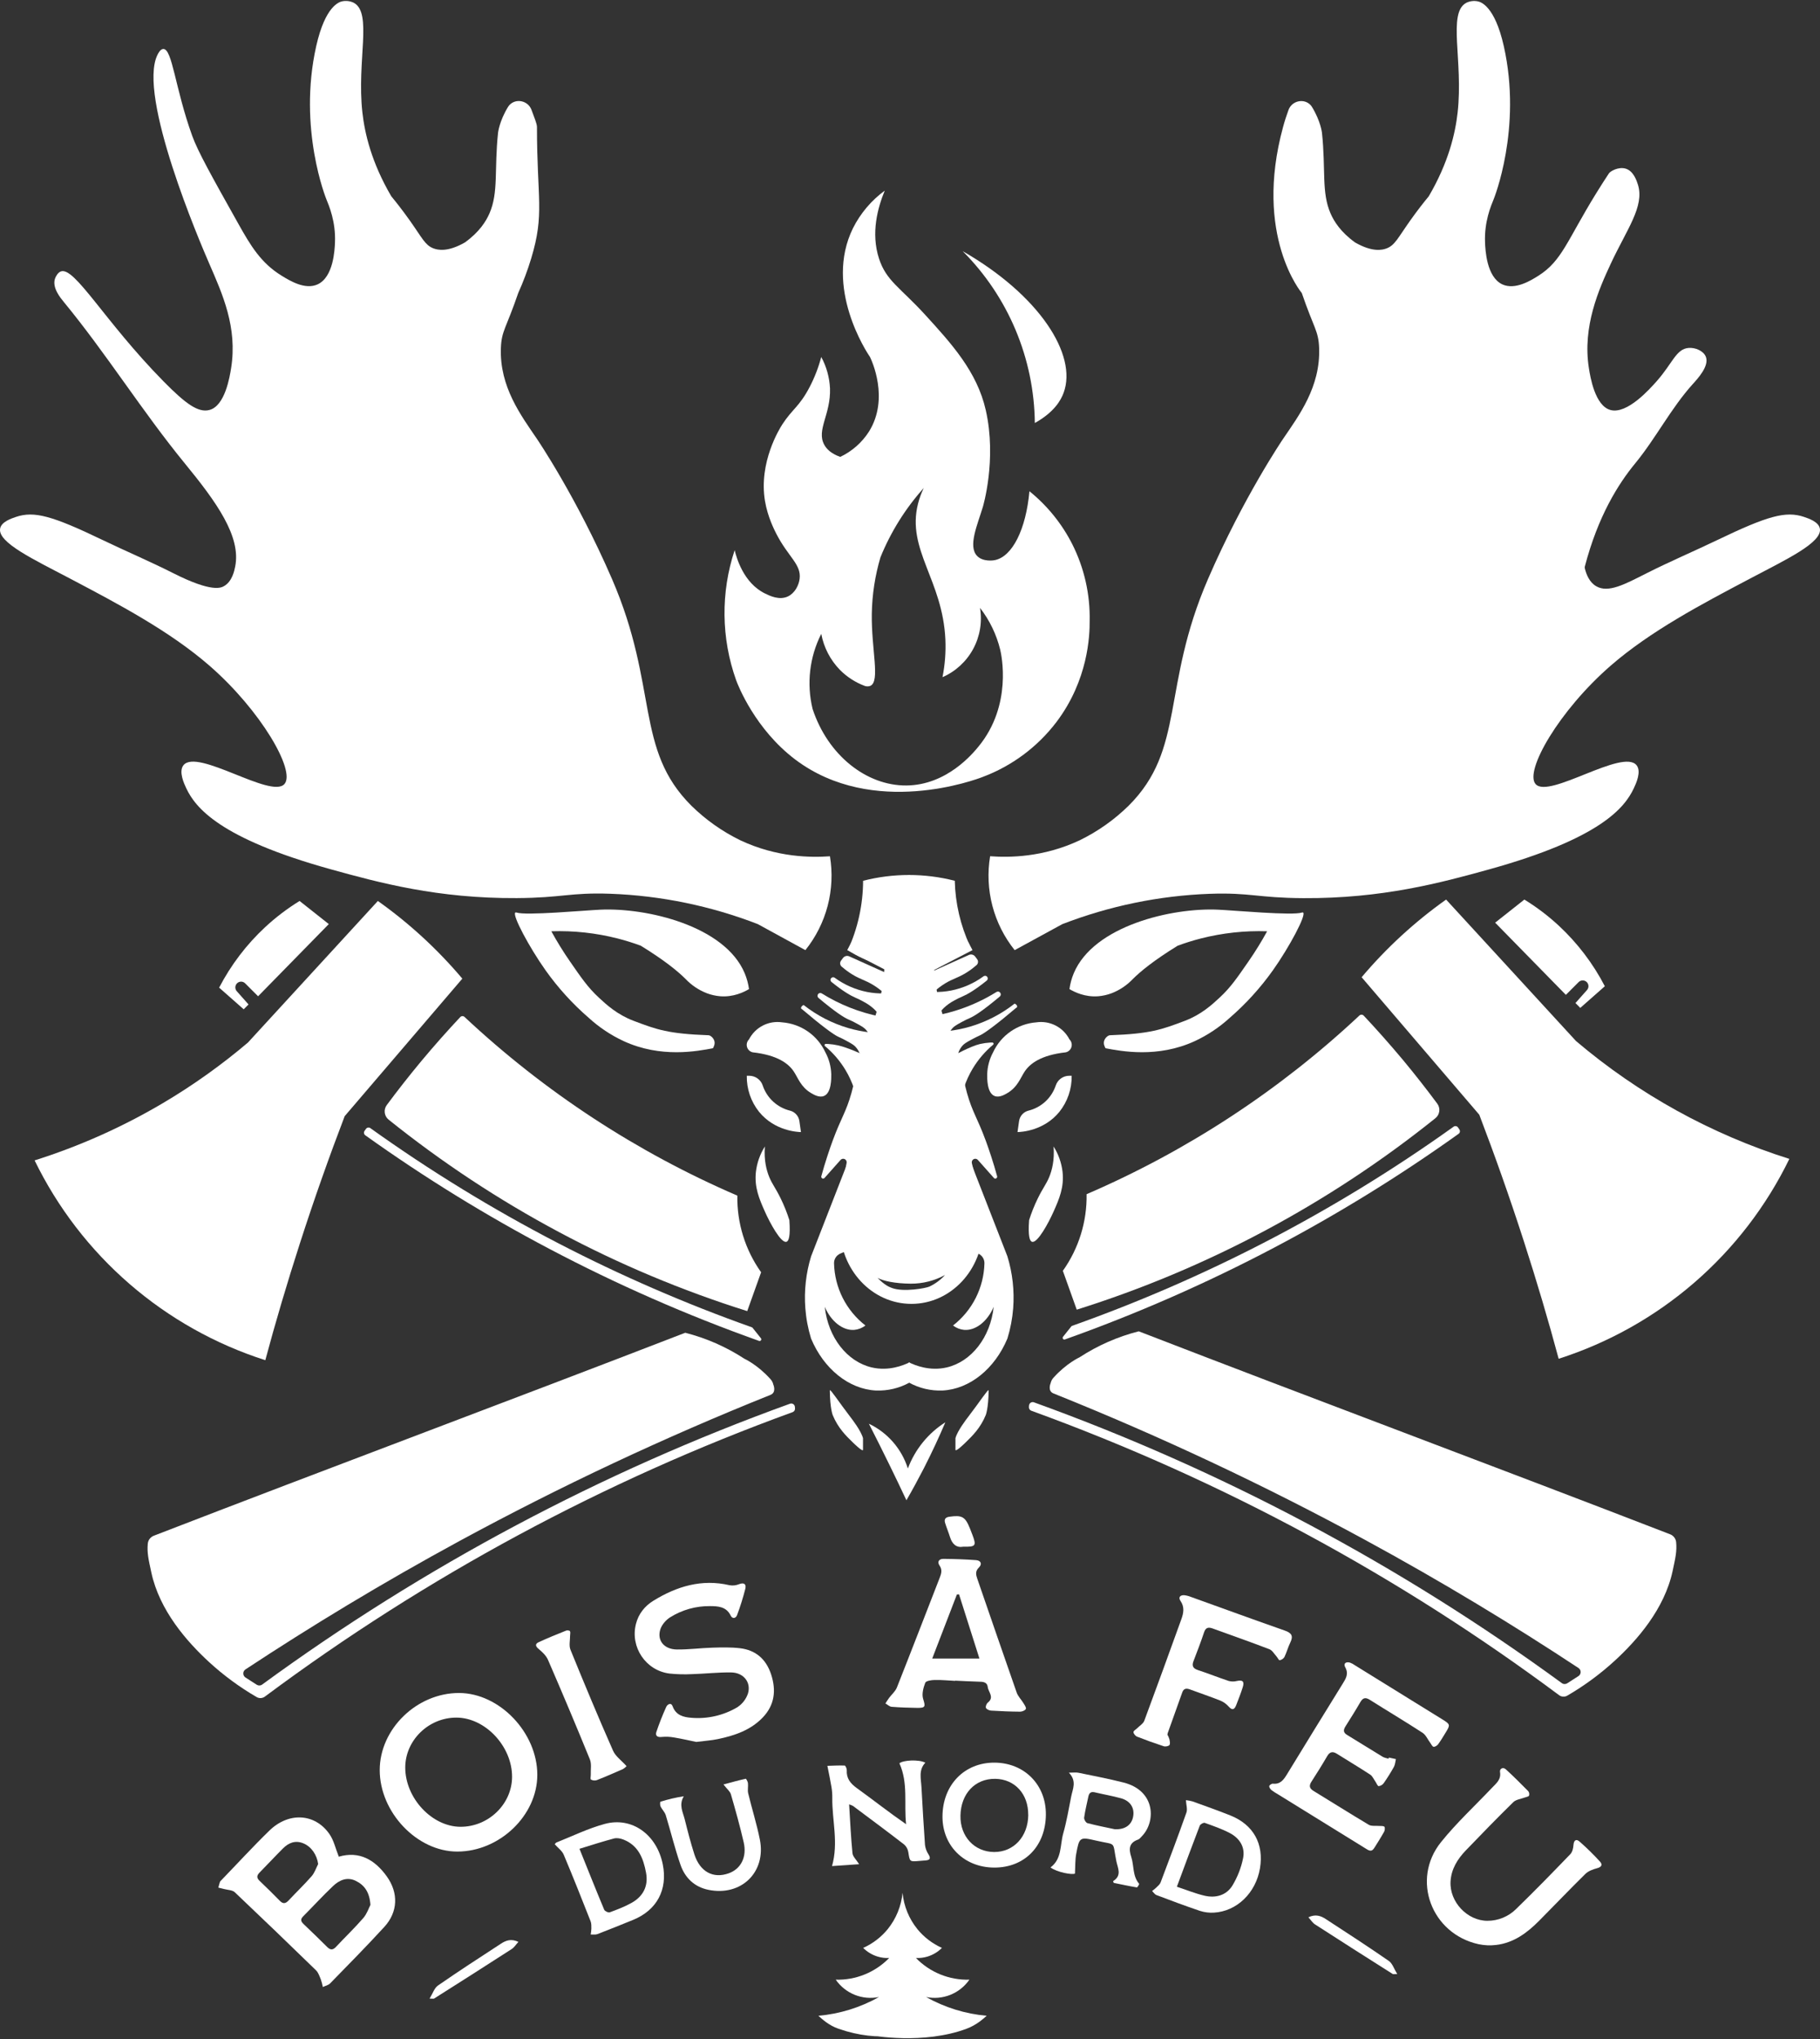 <svg width="1704" height="1908" viewBox="0 0 1704 1908" fill="none" xmlns="http://www.w3.org/2000/svg">
<rect x="0" y="0" width="1704" height="1908" fill="#333333" stroke="none"/>
<path d="M1703.86 494.45C1702.61 488.23 1693.6 485.19 1689 483.64C1672 477.92 1655 482.64 1607.93 505.26C1585.93 515.81 1563.49 525.34 1541.73 536.33C1521.46 546.57 1505.82 555.16 1494.44 548.49C1488.12 544.79 1485.23 537.64 1483.8 531.67C1483.69 531.18 1483.69 530.67 1483.8 530.18C1496.14 482.83 1515.22 452.7 1530.9 433.65C1550.36 410 1564.4 382.06 1584.9 359.34C1589.51 354.25 1600.61 342.34 1597.06 333.67C1594.87 328.34 1587.35 324.98 1580.85 325.56C1569.19 326.61 1566.03 339.82 1551.13 356.64C1544.8 363.78 1523.5 387.81 1507.89 383.64C1493.27 379.75 1488.89 352.54 1487.62 344.46C1481.38 305.4 1497.26 270.1 1507.89 247.18C1522.89 214.88 1539.89 193.18 1533.56 172.87C1532.49 169.45 1529.56 160.07 1522.1 157.8C1515.18 155.7 1507.6 160.38 1506.46 162.09C1503.06 167.22 1498.92 173.62 1494.38 180.98C1467.14 225.14 1462.5 243.98 1440.38 257.98C1433.75 262.16 1418.66 271.68 1406.6 266.09C1391.71 259.18 1390.66 233.51 1390.39 226.91C1389.58 207.33 1395.99 192.51 1398.49 186.37C1398.49 186.37 1425.36 120.54 1407.95 43.16C1399.45 5.38 1386.28 1.84 1383.63 1.27C1379.98 0.511 1376.17 0.99 1372.82 2.63C1355.08 12.12 1370.15 56.76 1364.72 105.31C1362.51 125.04 1356.17 152.08 1337.82 183.45C1337.74 183.593 1337.64 183.73 1337.54 183.86C1333.47 188.78 1327.23 196.59 1320.13 206.64C1308.62 222.93 1306.05 229.26 1298.51 232.31C1294.18 234.06 1284.9 236.07 1268.96 227C1268.85 226.937 1268.74 226.867 1268.63 226.79C1255.24 217.15 1249.02 207.16 1245.82 199.88C1237.07 179.98 1241.4 158.88 1237.71 124.22C1237.71 124.22 1236.56 113.4 1228.26 99.9C1227.97 99.418 1227.63 98.963 1227.26 98.54C1221.06 91.64 1209.61 94.15 1206.4 102.84C1204.52 107.93 1202.79 113.26 1201.28 118.84C1173.53 220.54 1218.84 274.21 1218.84 274.21C1230.16 307.33 1234.45 309.37 1235.05 325.55C1236.41 361.88 1216.19 388.76 1201.28 410.67C1201.28 410.67 1164.18 465.17 1131.02 541.73C1087.15 643 1110.02 700.73 1056.71 753.85C1043.25 767.065 1027.73 778.013 1010.77 786.27C976.481 802.37 944.391 802.44 927.011 801.14C924.45 816.578 925.174 832.383 929.136 847.522C933.097 862.661 940.207 876.795 950.001 889L994.591 864.68C1038.64 847.654 1085.21 838.063 1132.4 836.3C1170.81 834.96 1177.16 840.11 1220.22 840.36C1294.12 840.78 1348.75 826.04 1394.51 813.36C1498.51 784.47 1521.06 755.71 1529.62 737.69C1531.76 733.18 1536.95 721.95 1532.32 716.08C1519.52 699.84 1450.19 747.75 1437.74 733.64C1427.03 721.49 1459.74 664.78 1508 622.85C1545.22 590.5 1593.41 565.12 1637.71 541.79C1672 523.66 1706.49 507.63 1703.86 494.45Z" fill="white"/>
<path d="M693.25 786.28C676.288 778.023 660.774 767.074 647.31 753.86C594 700.76 616.87 643 573 541.74C539.84 465.18 502.74 410.68 502.74 410.68C487.83 388.77 467.61 361.89 468.97 325.56C469.57 309.38 473.86 307.34 485.18 274.22C489.926 263.686 493.988 252.857 497.34 241.8C510.05 199.8 502.75 186.41 502.74 118.8C502.74 115.8 500.19 109.8 497.62 102.8C494.41 94.11 482.96 91.6 476.76 98.5C476.387 98.923 476.053 99.378 475.76 99.86C467.46 113.36 466.31 124.18 466.31 124.18C462.62 158.8 466.95 179.94 458.2 199.84C455 207.12 448.78 217.11 435.39 226.75C435.285 226.827 435.175 226.897 435.06 226.96C419.12 236.03 409.84 234.02 405.51 232.27C397.97 229.27 395.4 222.89 383.89 206.6C376.79 196.6 370.55 188.74 366.48 183.82C366.378 183.69 366.284 183.553 366.2 183.41C347.85 152.04 341.51 125 339.3 105.27C333.87 56.72 348.94 12.08 331.2 2.59C327.848 0.95 324.045 0.471 320.39 1.23C317.74 1.8 304.57 5.34 296.07 43.12C278.66 120.5 305.53 186.33 305.53 186.33C308.03 192.47 314.44 207.33 313.63 226.87C313.36 233.47 312.31 259.14 297.42 266.05C285.67 271.5 271.29 262.63 263.64 257.94C244.21 246.01 234.58 229.75 223.11 209.3C197.86 164.3 185.24 141.74 179.88 126.88C163.88 82.52 161.36 45.6 152.88 45.82C150.21 45.89 148.29 49.61 147.48 51.22C128.35 89.42 187.48 227.31 196.12 247.13C208.24 275.03 222.48 306.31 216.39 344.41C215.09 352.49 210.74 379.7 196.12 383.59C185.67 386.37 173.92 377.99 152.88 356.59C97.76 300.56 69.75 249 56.89 254C54.28 255 52.28 258.36 51.48 260.75C48.68 269.21 56.63 278.75 59.59 282.37C99.66 331 133.12 384.88 173.08 433.65C202.59 469.65 225.89 501.88 220.18 530.18C219.39 534.1 217.34 544.23 209.56 548.49C207.11 549.83 198.7 554.74 162.27 536.33C140.51 525.33 118.04 515.81 96.07 505.26C49 482.63 32 477.92 15 483.64C10.4 485.19 1.39 488.23 0.14 494.45C-2.49 507.63 32.02 523.66 66.34 541.74C110.64 565.07 158.83 590.45 196.05 622.8C244.28 664.73 277.05 721.44 266.31 733.59C253.86 747.7 184.53 699.79 171.73 716.03C167.1 721.9 172.29 733.13 174.43 737.64C182.99 755.64 205.51 784.42 309.54 813.31C355.3 826.01 409.93 840.75 483.83 840.31C526.89 840.06 533.24 834.91 571.65 836.25C618.842 838.013 665.412 847.604 709.46 864.63L754.05 889C763.841 876.8 770.949 862.674 774.912 847.542C778.875 832.41 779.604 816.612 777.05 801.18C759.63 802.45 727.54 802.38 693.25 786.28Z" fill="white"/>
<path d="M1001.29 925.45C1001.99 920.339 1003.36 915.34 1005.35 910.58C1024.02 866.17 1097.25 849.14 1140.46 851.14C1155.53 851.83 1210.27 856.84 1218.93 853.83C1219.11 853.745 1219.3 853.701 1219.5 853.701C1219.7 853.701 1219.89 853.745 1220.07 853.83C1223.24 856.07 1207.01 886.39 1191.8 907.83C1180.12 924.26 1166.51 939.23 1151.27 952.42C1141.62 961.224 1130.68 968.511 1118.84 974.03C1083.84 990.28 1049.48 983.51 1035.07 980.79C1034.24 979.39 1032.95 976.79 1033.72 974.03C1034.6 970.92 1037.57 968.69 1039.13 968.63C1076.96 967.28 1087.62 963.36 1109.38 955.12C1124.62 949.35 1134.69 940.12 1141.81 933.5C1152.46 923.68 1158.81 914.1 1168.81 899.72C1175.16 890.579 1181.02 881.109 1186.37 871.35C1165.44 870.652 1144.51 872.928 1124.22 878.11C1116.9 879.982 1109.69 882.235 1102.61 884.86C1080.05 898.75 1067.86 908.86 1060.72 915.94C1055.07 921.914 1048.15 926.532 1040.46 929.45C1036.54 930.887 1032.46 931.795 1028.3 932.15C1016 933.13 1006.19 928.35 1001.29 925.45Z" fill="white"/>
<path d="M808.091 824.11C836.245 816.888 865.766 816.888 893.921 824.11C894.424 845.132 899.24 865.826 908.07 884.91C891.84 897.444 872.091 904.578 851.598 905.312C831.104 906.046 810.896 900.341 793.811 889C803.129 868.641 807.997 846.529 808.091 824.14V824.11Z" fill="white"/>
<path d="M943.201 1022.72C940.581 1024.26 935.411 1027.31 931.041 1025.43C924.041 1022.43 924.241 1009.11 924.281 1005.16C924.482 997.958 926.377 990.904 929.811 984.57C933.454 976.735 939.118 970.012 946.22 965.091C953.322 960.17 961.606 957.229 970.221 956.57C976.416 955.642 982.747 956.682 988.32 959.541C993.894 962.401 998.431 966.937 1001.29 972.51C1002.21 973.414 1002.87 974.55 1003.2 975.799C1003.53 977.047 1003.52 978.362 1003.16 979.603C1002.81 980.844 1002.12 981.966 1001.18 982.849C1000.24 983.732 999.073 984.344 997.811 984.62C974.461 987.22 964.291 995.22 959.411 1002.51C955.441 1008.4 952.831 1017.06 943.201 1022.72Z" fill="white"/>
<path d="M954.13 1048.89C954.474 1046.57 955.501 1044.4 957.081 1042.67C958.661 1040.93 960.721 1039.71 963 1039.15C968.895 1037.69 974.323 1034.75 978.78 1030.63C983.237 1026.5 986.577 1021.31 988.49 1015.55C989.378 1012.94 991.06 1010.66 993.301 1009.05C995.541 1007.44 998.229 1006.56 1000.99 1006.55H1003.37C1003.58 1018.81 999.505 1030.76 991.84 1040.33C977.22 1058.22 955.91 1059.15 952.66 1059.24L954.13 1048.89Z" fill="white"/>
<path d="M986.431 1072.71C987.431 1085.71 984.881 1095 982.431 1101.09C979.571 1108.09 976.581 1111.2 971.621 1121.35C968.425 1127.9 965.714 1134.67 963.511 1141.62C962.391 1156.93 964.131 1161.23 966.221 1161.88C971.341 1163.49 981.771 1144.12 986.481 1133.51C991.731 1121.71 996.401 1110.82 994.831 1096.45C993.843 1088.01 990.973 1079.89 986.431 1072.71Z" fill="white"/>
<path d="M701.27 925.45C700.566 920.339 699.201 915.34 697.21 910.58C678.54 866.17 605.31 849.14 562.1 851.14C547.03 851.83 492.29 856.84 483.63 853.83C483.452 853.745 483.258 853.701 483.06 853.701C482.863 853.701 482.668 853.745 482.49 853.83C479.32 856.07 495.55 886.39 510.76 907.83C522.44 924.26 536.047 939.23 551.29 952.42C560.944 961.224 571.878 968.511 583.72 974.03C618.72 990.28 653.08 983.51 667.49 980.79C668.32 979.39 669.61 976.79 668.84 974.03C667.96 970.92 664.99 968.69 663.43 968.63C625.6 967.28 614.94 963.36 593.18 955.12C577.94 949.35 567.87 940.12 560.75 933.5C550.1 923.68 543.75 914.1 533.75 899.72C527.401 890.579 521.54 881.109 516.19 871.35C537.122 870.652 558.048 872.928 578.34 878.11C585.656 879.982 592.87 882.235 599.95 884.86C622.51 898.75 634.7 908.86 641.84 915.94C647.488 921.914 654.415 926.532 662.1 929.45C666.015 930.887 670.105 931.795 674.26 932.15C686.55 933.13 696.37 928.35 701.27 925.45Z" fill="white"/>
<path d="M759.36 1022.72C761.98 1024.26 767.15 1027.31 771.52 1025.43C778.52 1022.43 778.32 1009.11 778.28 1005.16C778.079 997.958 776.184 990.904 772.75 984.57C769.107 976.735 763.443 970.012 756.341 965.091C749.239 960.17 740.955 957.229 732.34 956.57C726.145 955.642 719.814 956.682 714.241 959.541C708.667 962.401 704.131 966.937 701.27 972.51C700.348 973.414 699.687 974.55 699.357 975.799C699.028 977.047 699.042 978.362 699.399 979.603C699.755 980.844 700.441 981.966 701.383 982.849C702.325 983.732 703.489 984.344 704.75 984.62C728.1 987.22 738.27 995.22 743.15 1002.51C747.12 1008.4 749.73 1017.06 759.36 1022.72Z" fill="white"/>
<path d="M748.431 1048.89C748.087 1046.57 747.06 1044.4 745.48 1042.67C743.9 1040.93 741.839 1039.71 739.561 1039.15C733.666 1037.69 728.238 1034.75 723.781 1030.63C719.324 1026.5 715.984 1021.31 714.071 1015.55C713.182 1012.94 711.501 1010.66 709.26 1009.05C707.019 1007.44 704.331 1006.56 701.571 1006.55H699.191C698.978 1018.81 703.056 1030.76 710.721 1040.33C725.341 1058.22 746.651 1059.15 749.901 1059.24L748.431 1048.89Z" fill="white"/>
<path d="M716.131 1072.71C715.131 1085.71 717.681 1095 720.131 1101.09C722.991 1108.09 725.981 1111.2 730.941 1121.35C734.137 1127.9 736.848 1134.67 739.051 1141.62C740.171 1156.93 738.431 1161.23 736.341 1161.88C731.221 1163.49 720.791 1144.12 716.081 1133.51C710.831 1121.71 706.16 1110.82 707.73 1096.45C708.718 1088.01 711.589 1079.89 716.131 1072.71Z" fill="white"/>
<path d="M906.61 881.64L910.521 888.97L866.19 911.93L863.48 899.77L906.61 881.64Z" fill="white"/>
<path d="M797.141 881.64L793.23 888.97L837.57 911.93L840.271 899.77L797.141 881.64Z" fill="white"/>
<path d="M906.82 893.65L866.19 911.93L874.29 928.15C877.611 925.077 881.233 922.347 885.1 920C892.35 915.65 896.53 915.06 904.02 910.54C907.462 908.466 910.715 906.094 913.74 903.45C914.221 903.145 914.634 902.746 914.956 902.277C915.277 901.808 915.5 901.278 915.61 900.72C915.719 900.161 915.709 899.586 915.582 899.032C915.454 898.477 915.212 897.955 914.87 897.5L913.02 895.01C912.322 894.078 911.311 893.428 910.173 893.178C909.035 892.928 907.845 893.096 906.82 893.65Z" fill="white"/>
<path d="M924.37 914.09C924.186 913.815 923.948 913.58 923.671 913.399C923.394 913.219 923.083 913.096 922.757 913.038C922.431 912.98 922.097 912.988 921.774 913.063C921.452 913.137 921.148 913.275 920.88 913.47C911.845 920.067 901.482 924.616 890.51 926.8C885.168 927.834 879.73 928.287 874.29 928.15C875.623 935.35 876.977 942.553 878.35 949.76C879.866 947.297 881.68 945.03 883.75 943.01C886.585 940.342 889.767 938.068 893.21 936.25C895.83 934.76 898.535 933.425 901.31 932.25C905.81 930.33 912.81 926.38 923.88 917.46C924.361 917.077 924.681 916.528 924.777 915.921C924.873 915.314 924.739 914.693 924.4 914.18L924.37 914.09Z" fill="white"/>
<path d="M936.49 928.89C936.12 928.336 935.551 927.946 934.9 927.803C934.25 927.659 933.569 927.773 933 928.12C922.203 934.844 910.663 940.294 898.61 944.36C891.98 946.594 885.213 948.398 878.35 949.76C876.175 951.193 874.6 953.374 873.924 955.89C873.247 958.406 873.517 961.082 874.681 963.413C875.845 965.743 877.823 967.566 880.24 968.537C882.658 969.508 885.348 969.559 887.8 968.68C888.658 966.164 890.042 963.86 891.86 961.92C893.17 960.53 894.74 959.32 899.96 956.52C903.47 954.64 905.22 953.7 908.07 952.52C912.2 950.72 919.98 945.88 936.07 932.39C936.556 931.981 936.874 931.407 936.964 930.778C937.055 930.15 936.911 929.51 936.56 928.98L936.49 928.89Z" fill="white"/>
<path d="M950.001 939C937.552 948.817 923.335 956.153 908.121 960.61C901.491 962.536 894.71 963.895 887.851 964.67C878.401 967.8 874.741 977.08 877.051 982.04C879.361 987 888.831 990.17 897.311 984.93C898.152 982.423 899.516 980.122 901.311 978.18C902.631 976.78 904.201 975.57 909.421 972.77C912.931 970.9 914.681 969.96 917.531 968.72C921.811 966.86 934.061 957.72 951.301 943.05C951.522 942.983 951.726 942.869 951.899 942.715C952.071 942.562 952.209 942.372 952.301 942.16C952.591 941.22 951.751 939.81 950.001 939Z" fill="white"/>
<path d="M890.511 989C892.511 987.74 908.721 978.88 917.511 976.84C920.623 976.14 923.787 975.689 926.971 975.49C927.741 975.49 928.471 975.43 929.151 975.42C929.379 975.428 929.6 975.503 929.786 975.636C929.972 975.769 930.115 975.954 930.196 976.167C930.277 976.381 930.293 976.614 930.243 976.837C930.192 977.06 930.076 977.262 929.911 977.42C922.336 983.755 915.862 991.301 910.751 999.75C907.414 1005.29 904.698 1011.18 902.651 1017.32L890.511 989Z" fill="white"/>
<path d="M795.52 895L836.15 913.29L828 929.5C824.678 926.441 821.056 923.724 817.19 921.39C809.94 917.04 805.76 916.45 798.28 911.93C794.837 909.853 791.581 907.481 788.55 904.84C788.06 904.539 787.638 904.139 787.312 903.666C786.985 903.192 786.762 902.656 786.655 902.09C786.549 901.525 786.562 900.944 786.694 900.384C786.825 899.824 787.073 899.298 787.42 898.84L789.27 896.35C789.974 895.409 790.994 894.754 792.142 894.506C793.291 894.257 794.491 894.433 795.52 895Z" fill="white"/>
<path d="M778.001 915.44C778.184 915.165 778.421 914.931 778.697 914.75C778.974 914.569 779.284 914.446 779.609 914.388C779.934 914.33 780.267 914.339 780.589 914.413C780.911 914.487 781.214 914.626 781.481 914.82C790.519 921.418 800.886 925.967 811.861 928.15C817.176 929.184 822.588 929.637 828.001 929.5L824.001 951.12C822.481 948.654 820.664 946.383 818.591 944.36C815.754 941.698 812.577 939.424 809.141 937.6C806.518 936.094 803.81 934.742 801.031 933.55C796.531 931.63 789.541 927.68 778.461 918.76C777.982 918.376 777.664 917.826 777.569 917.219C777.475 916.612 777.611 915.992 777.951 915.48L778.001 915.44Z" fill="white"/>
<path d="M765.841 930.24C766.212 929.685 766.784 929.295 767.436 929.152C768.088 929.008 768.77 929.122 769.341 929.47C786.105 939.925 804.624 947.26 824.001 951.12L814.531 970C813.681 967.496 812.319 965.197 810.531 963.25C809.211 961.85 807.641 960.64 802.421 957.84C798.911 955.96 797.161 955.02 794.311 953.84C790.181 952.04 782.401 947.2 766.311 933.71C765.827 933.299 765.51 932.725 765.422 932.096C765.333 931.468 765.479 930.828 765.831 930.3L765.841 930.24Z" fill="white"/>
<path d="M752.38 940.31C764.831 950.123 779.048 957.459 794.26 961.92C800.889 963.846 807.671 965.205 814.53 965.98L805.07 986.24C804.209 983.731 802.829 981.431 801.02 979.49C799.7 978.09 798.13 976.88 792.91 974.08C789.41 972.21 787.65 971.27 784.81 970.03C780.52 968.17 768.28 959.03 751.03 944.36C750.808 944.295 750.604 944.181 750.431 944.027C750.258 943.873 750.121 943.683 750.03 943.47C749.74 942.57 750.59 941.16 752.38 940.31Z" fill="white"/>
<path d="M809.441 987.59C807.391 986.33 793.621 980.18 784.811 978.14C781.697 977.447 778.534 976.995 775.351 976.79C774.581 976.79 773.851 976.73 773.161 976.72C772.921 976.72 772.688 976.793 772.491 976.93C772.295 977.067 772.145 977.261 772.063 977.485C771.98 977.71 771.968 977.954 772.028 978.186C772.089 978.417 772.219 978.625 772.401 978.78C779.98 985.111 786.455 992.657 791.561 1001.11C794.9 1006.65 797.619 1012.54 799.671 1018.67L809.441 987.59Z" fill="white"/>
<path d="M842 824C842 828.78 842 835.69 842 844C841.88 868 841.61 919.19 837 973C832.898 1020.06 825.885 1066.81 816 1113C890.14 1123.89 912.56 1120.6 914.83 1113.25C916.76 1106.97 911.37 1096.25 909.88 1088.1C909.752 1087.42 909.844 1086.71 910.141 1086.08C910.439 1085.46 910.927 1084.94 911.536 1084.61C912.145 1084.27 912.844 1084.14 913.533 1084.23C914.222 1084.32 914.865 1084.62 915.37 1085.1L930.66 1102.29C930.939 1102.55 931.296 1102.71 931.675 1102.75C932.055 1102.79 932.437 1102.71 932.764 1102.51C933.092 1102.31 933.346 1102.02 933.49 1101.66C933.633 1101.31 933.658 1100.92 933.56 1100.55C930.21 1088.05 925.44 1074.08 922.93 1067.29C914.79 1045.29 910.49 1040.9 905.37 1022.7C899.9 1003.27 903.94 1005.17 898.61 988.93C892.89 971.45 887.2 966.16 881.05 944.34C878.82 936.43 877.59 930.11 877.05 926.78C875.571 918.519 874.665 910.166 874.34 901.78C869.84 875.9 865.337 850.013 860.83 824.12L842 824Z" fill="white"/>
<path d="M851.6 818.7V1114.6C851.6 1114.6 786.7 1118.11 787.71 1113.25C788.33 1110.25 790.99 1097.18 792.66 1088.1C792.791 1087.42 792.701 1086.71 792.403 1086.08C792.105 1085.45 791.616 1084.93 791.004 1084.59C790.392 1084.26 789.69 1084.13 789 1084.22C788.309 1084.31 787.665 1084.62 787.16 1085.1L771.87 1102.29C771.591 1102.55 771.234 1102.71 770.855 1102.75C770.475 1102.79 770.093 1102.71 769.766 1102.51C769.438 1102.31 769.184 1102.02 769.04 1101.66C768.897 1101.31 768.872 1100.92 768.97 1100.55C772.33 1088.05 777.09 1074.08 779.6 1067.29C787.74 1045.29 792.04 1040.9 797.16 1022.7C802.64 1003.27 798.6 1005.17 803.92 988.93C809.65 971.45 815.34 966.16 821.48 944.34C823.71 936.43 824.94 930.11 825.54 926.78C827.017 918.519 827.919 910.166 828.24 901.78C832.747 875.927 837.25 850.037 841.75 824.11L851.6 818.7Z" fill="white"/>
<path d="M853.351 1076.77C816.421 1076.77 786.471 1108.83 786.471 1148.37C786.471 1187.91 816.421 1219.98 853.351 1219.98C890.281 1219.98 920.231 1187.92 920.231 1148.37C920.231 1108.82 890.291 1076.77 853.351 1076.77ZM870.241 1203.77C866.941 1205.32 845.921 1209.17 835.111 1205.12C831.991 1203.95 828.361 1202.42 821.601 1195.66C826.761 1198.49 837.791 1200.95 852.681 1201.07C863.899 1201.14 874.951 1198.35 884.791 1192.96C880.695 1197.48 875.751 1201.15 870.241 1203.77Z" fill="white"/>
<path d="M912.12 1171.34L915.81 1172.92C917.588 1173.68 919.098 1174.95 920.146 1176.57C921.194 1178.2 921.732 1180.1 921.69 1182.03C921.411 1193.3 918.627 1204.37 913.54 1214.43C908.454 1224.5 901.191 1233.3 892.28 1240.21C895.292 1242.52 898.892 1243.94 902.67 1244.3C913.26 1245.18 924.45 1236.61 930.35 1222.74C927.29 1251.42 909.4 1274.05 886.45 1279.43C870.63 1283.14 856.92 1277.59 850.94 1274.68V1293.57C860.553 1298.88 871.429 1301.46 882.4 1301.05C907.97 1299.76 931.4 1280.62 943.2 1252.41C946.048 1243.18 947.859 1233.66 948.6 1224.03C949.835 1207.66 948.003 1191.21 943.2 1175.51L907.65 1084.37L912.12 1171.34Z" fill="white"/>
<path d="M925.63 1301.05C925.641 1301 925.639 1300.95 925.625 1300.91C925.611 1300.86 925.585 1300.82 925.55 1300.79C924.65 1300.21 917.55 1311.2 906.72 1325.37C904.66 1328.05 896.41 1338.72 894.56 1345.63C894.56 1345.81 894.56 1349.35 894.56 1356.44C894.553 1356.51 894.561 1356.59 894.586 1356.66C894.61 1356.73 894.649 1356.8 894.7 1356.85C895.7 1357.72 902.39 1351.26 904.02 1349.69C910.47 1343.42 917.94 1336.17 922.93 1324.01C922.93 1324 925.43 1317.94 925.63 1301.05Z" fill="white"/>
<path d="M790.44 1171.34L786.75 1172.92C784.972 1173.68 783.462 1174.95 782.416 1176.57C781.369 1178.2 780.834 1180.1 780.88 1182.03C781.152 1193.3 783.932 1204.37 789.017 1214.44C794.103 1224.5 801.366 1233.3 810.28 1240.21C807.269 1242.52 803.669 1243.94 799.89 1244.3C789.3 1245.18 778.11 1236.61 772.21 1222.74C775.27 1251.42 793.16 1274.05 816.11 1279.43C831.93 1283.14 845.64 1277.59 851.62 1274.68V1293.57C842.008 1298.88 831.132 1301.46 820.16 1301.05C794.59 1299.76 771.16 1280.62 759.36 1252.41C756.524 1243.17 754.726 1233.64 754 1224C752.766 1207.63 754.598 1191.18 759.4 1175.48L794.95 1084.34C798.971 1113.36 797.454 1142.88 790.48 1171.34H790.44Z" fill="white"/>
<path d="M776.931 1301.05C776.92 1301 776.922 1300.95 776.936 1300.91C776.95 1300.86 776.976 1300.82 777.011 1300.79C777.911 1300.21 785.011 1311.2 795.841 1325.37C797.901 1328.05 806.151 1338.72 808.001 1345.63C808.001 1345.81 808.001 1349.35 808.001 1356.44C808.008 1356.51 808 1356.59 807.976 1356.66C807.951 1356.73 807.912 1356.8 807.861 1356.85C806.861 1357.72 800.171 1351.26 798.541 1349.69C792.091 1343.42 784.621 1336.17 779.631 1324.01C779.631 1324 777.131 1317.94 776.931 1301.05Z" fill="white"/>
<path d="M885.1 1330.77C869.007 1340.98 856.683 1356.15 850 1374C847.122 1364.89 842.397 1356.47 836.121 1349.26C829.845 1342.06 822.151 1336.22 813.521 1332.12C819.841 1344.5 826.147 1357.11 832.44 1369.95C838 1381.28 843.404 1392.54 848.651 1403.73C854.077 1394.35 859.484 1384.44 864.87 1374C872.5 1359.06 879.22 1344.59 885.1 1330.77Z" fill="white"/>
<path d="M1353.93 841.68C1324.61 862.477 1298.04 886.893 1274.84 914.35L1385 1043C1399.33 1080.48 1413.41 1120.13 1426.89 1161.89C1439.04 1199.56 1449.84 1236.04 1459.31 1271.33C1506.08 1256.38 1549.34 1232.1 1586.47 1199.96C1623.59 1167.82 1653.81 1128.48 1675.31 1084.33C1602.04 1061.24 1534.12 1023.74 1475.55 974.04C1435 929.94 1394.46 885.82 1353.93 841.68Z" fill="white"/>
<path d="M1427.21 841.68L1399.86 863.3L1466.07 930.85L1478.07 918.85C1479.07 917.886 1480.4 917.343 1481.79 917.335C1483.18 917.326 1484.52 917.853 1485.53 918.805C1486.54 919.758 1487.14 921.062 1487.21 922.449C1487.29 923.835 1486.82 925.196 1485.92 926.25L1475.04 938.5L1479.55 943.05L1502.55 922.78C1491.51 901.51 1476.88 882.302 1459.31 866C1449.43 856.862 1438.68 848.716 1427.21 841.68Z" fill="white"/>
<path d="M1276.79 950.28C1276.28 949.735 1275.57 949.415 1274.82 949.391C1274.07 949.366 1273.34 949.639 1272.79 950.15C1197.95 1020.23 1111.52 1076.8 1017.34 1117.35C1017.78 1143.01 1009.99 1168.14 995.11 1189.05L1008.11 1225.39C1130.2 1187.06 1244.08 1126.31 1343.92 1046.25C1345.92 1044.65 1347.21 1042.34 1347.54 1039.8C1347.87 1037.26 1347.2 1034.69 1345.67 1032.64C1335.81 1019.34 1325.09 1005.64 1313.46 991.64C1301 976.79 1288.76 963 1276.79 950.28Z" fill="white"/>
<path d="M1365.09 1054.92C1364.87 1054.6 1364.59 1054.32 1364.26 1054.11C1363.93 1053.9 1363.56 1053.75 1363.18 1053.68C1362.79 1053.62 1362.4 1053.63 1362.02 1053.71C1361.64 1053.8 1361.28 1053.96 1360.96 1054.19C1304.95 1094.23 1246.14 1130.22 1185 1161.88C1126.45 1192.2 1065.9 1218.48 1003.76 1240.53C1003.48 1240.63 1003.24 1240.8 1003.05 1241.03L995.26 1250.79C995.046 1251.06 994.925 1251.39 994.915 1251.73C994.905 1252.07 995.006 1252.41 995.203 1252.69C995.401 1252.97 995.684 1253.18 996.009 1253.28C996.335 1253.39 996.686 1253.38 997.01 1253.27C1064.35 1229.32 1129.88 1200.58 1193.11 1167.27C1252.96 1135.74 1310.6 1100.19 1365.64 1060.86C1366.27 1060.41 1366.7 1059.74 1366.83 1058.98C1366.96 1058.22 1366.79 1057.43 1366.35 1056.8L1365.09 1054.92Z" fill="white"/>
<path d="M1066.15 1245.65C1046.48 1250.67 1027.76 1258.88 1010.75 1269.97C1010.75 1269.97 998.591 1275.44 986.421 1288.97C985.06 1290.39 984.119 1292.17 983.701 1294.09C983.701 1294.09 980.451 1301.41 986.311 1303.76C1085.73 1343.59 1182.76 1389.14 1276.92 1440.18C1350.16 1479.91 1417.12 1520.6 1477.87 1560.67C1478.5 1561.08 1479.01 1561.64 1479.37 1562.3C1479.73 1562.96 1479.91 1563.7 1479.91 1564.44C1479.91 1565.19 1479.73 1565.93 1479.37 1566.59C1479.01 1567.25 1478.5 1567.81 1477.87 1568.22L1467.36 1574.97C1466.6 1575.46 1465.7 1575.71 1464.8 1575.68C1463.89 1575.66 1463.01 1575.36 1462.28 1574.82C1310.83 1464.21 1144.4 1375.74 968.001 1312.07C967.509 1311.9 966.983 1311.84 966.465 1311.9C965.946 1311.96 965.448 1312.14 965.01 1312.42C964.571 1312.7 964.203 1313.08 963.935 1313.53C963.666 1313.98 963.504 1314.48 963.461 1315L963.341 1316.48C963.277 1317.22 963.46 1317.96 963.861 1318.59C964.263 1319.22 964.86 1319.7 965.561 1319.95C1142.35 1384.13 1308.82 1473.79 1459.7 1586.08C1460.81 1586.91 1462.13 1587.39 1463.51 1587.46C1464.89 1587.54 1466.26 1587.2 1467.45 1586.5C1483.44 1577.21 1498.38 1566.21 1512.01 1553.7C1532.66 1534.7 1558.36 1505.59 1566.01 1469.93C1568.73 1457.34 1570.07 1451.57 1569.32 1443.01C1569.17 1441.36 1568.55 1439.79 1567.55 1438.47C1566.55 1437.15 1565.2 1436.14 1563.65 1435.55C1398.74 1371.8 1231.09 1309.4 1066.15 1245.65Z" fill="white"/>
<path d="M353.78 843C383.092 863.8 409.662 888.217 432.86 915.67L322.71 1044.34C308.37 1081.82 294.3 1121.47 280.82 1163.24C268.674 1200.9 257.867 1237.38 248.4 1272.67C201.633 1257.72 158.38 1233.45 121.255 1201.32C84.13 1169.19 53.903 1129.87 32.4 1085.73C74.321 1072.5 114.598 1054.53 152.45 1032.18C180.579 1015.56 207.245 996.577 232.16 975.44L353.78 843Z" fill="white"/>
<path d="M280.491 843L307.841 864.62L241.641 932.17L229.641 920.17C228.66 919.13 227.305 918.523 225.876 918.482C224.447 918.441 223.061 918.969 222.021 919.95C220.981 920.931 220.374 922.285 220.333 923.714C220.291 925.143 220.82 926.53 221.801 927.57L232.681 939.81L228.171 944.36L205.171 924.09C216.215 902.832 230.843 883.637 248.411 867.35C258.283 858.205 269.028 850.049 280.491 843Z" fill="white"/>
<path d="M430.92 951.63C431.435 951.085 432.144 950.765 432.893 950.741C433.643 950.716 434.371 950.989 434.92 951.5C509.763 1021.58 596.19 1078.15 690.36 1118.7C689.914 1144.36 697.709 1169.49 712.6 1190.4L699.6 1226.74C577.526 1188.4 463.665 1127.65 363.85 1047.6C361.855 1046 360.557 1043.69 360.229 1041.15C359.901 1038.61 360.568 1036.05 362.09 1033.99C371.95 1020.69 382.67 1006.99 394.31 992.99C406.69 978.14 419 964.36 430.92 951.63Z" fill="white"/>
<path d="M342.62 1056.27C342.84 1055.95 343.123 1055.67 343.451 1055.46C343.779 1055.25 344.146 1055.1 344.531 1055.03C344.916 1054.97 345.311 1054.98 345.692 1055.06C346.073 1055.15 346.433 1055.31 346.75 1055.54C402.749 1095.59 461.539 1131.58 522.67 1163.24C581.216 1193.56 641.771 1219.84 703.91 1241.88C704.186 1241.98 704.429 1242.15 704.61 1242.38L712.41 1252.14C712.624 1252.41 712.745 1252.74 712.755 1253.08C712.765 1253.42 712.664 1253.76 712.467 1254.04C712.269 1254.32 711.986 1254.53 711.661 1254.63C711.335 1254.74 710.984 1254.73 710.66 1254.62C643.324 1230.67 577.789 1201.93 514.56 1168.62C454.7 1137.1 397.048 1101.55 342 1062.23C341.371 1061.78 340.943 1061.11 340.81 1060.35C340.677 1059.59 340.85 1058.8 341.29 1058.17L342.62 1056.27Z" fill="white"/>
<path d="M641.561 1247C661.235 1252.02 679.951 1260.23 696.961 1271.32C696.961 1271.32 709.121 1276.79 721.291 1290.32C722.648 1291.75 723.588 1293.52 724.011 1295.44C724.011 1295.44 727.261 1302.76 721.401 1305.11C621.981 1344.94 524.949 1390.49 430.791 1441.53C357.551 1481.27 290.581 1521.95 229.791 1562.02C229.167 1562.44 228.656 1563 228.304 1563.66C227.953 1564.32 227.772 1565.06 227.778 1565.81C227.784 1566.56 227.977 1567.3 228.338 1567.95C228.7 1568.61 229.22 1569.16 229.851 1569.57L240.361 1576.32C241.121 1576.81 242.013 1577.06 242.919 1577.04C243.825 1577.01 244.701 1576.71 245.431 1576.17C396.865 1465.55 563.287 1377.07 739.681 1313.39C740.172 1313.22 740.698 1313.16 741.216 1313.22C741.735 1313.28 742.233 1313.45 742.671 1313.74C743.11 1314.02 743.478 1314.4 743.746 1314.85C744.015 1315.3 744.177 1315.8 744.221 1316.32L744.341 1317.8C744.405 1318.54 744.222 1319.28 743.82 1319.91C743.419 1320.54 742.821 1321.02 742.121 1321.27C565.336 1385.46 398.873 1475.13 248.001 1587.43C246.894 1588.26 245.568 1588.74 244.189 1588.81C242.81 1588.89 241.44 1588.55 240.251 1587.85C224.255 1578.56 209.311 1567.56 195.681 1555.05C175.041 1536.05 149.341 1506.94 141.681 1471.28C138.961 1458.69 137.611 1452.92 138.361 1444.36C138.518 1442.71 139.133 1441.14 140.134 1439.82C141.136 1438.51 142.485 1437.49 144.031 1436.9C309.001 1373.15 476.611 1310.75 641.561 1247Z" fill="white"/>
<path d="M1004 509.31C994.274 490.09 980.579 473.154 963.821 459.62C960.601 495.1 947.931 521.07 931.041 524.17C930.461 524.28 920.441 525.98 914.831 520.17C906.091 511.05 915.151 491.11 920.231 474.23C920.231 474.23 933.491 430.16 922.931 383.71C914.751 347.71 890.931 321.64 866.191 294.54C842.711 268.84 829.771 262.89 822.951 241.85C815.231 218 821.741 194.42 828.361 178.35C815.811 187.539 805.622 199.576 798.631 213.47C771.241 269 811.721 329.93 814.531 334C815.901 336.78 833.021 372.82 813.531 403.92C806.965 414.135 797.666 422.304 786.691 427.5C777.811 424.33 773.691 419.85 771.691 416.08C764.161 402.32 777.951 387.72 777.101 363.38C776.607 353.097 773.808 343.056 768.911 334C766.356 343.705 762.73 353.096 758.101 362C748.461 380.51 741.751 382.73 732.431 397.13C730.091 400.74 710.151 432.47 716.221 468.74C718.691 483.51 724.931 495.74 727.031 499.81C738.151 521.3 750.451 528.15 748.641 541.7C747.801 548 744.001 555 737.831 558C729.721 561.91 720.671 557.48 716.221 555.3C696.061 545.42 689.511 521.72 687.841 514.77C674.711 554.315 675.186 597.116 689.191 636.36C691.041 641.55 707.191 682.45 744.591 710.67C817.491 765.67 914.361 729.2 920.071 726.95C947.479 716.665 971.423 698.844 989.141 675.54C1018.88 636.16 1020.31 594.54 1020.21 580.97C1020.72 556.12 1015.16 531.52 1004 509.31ZM916.181 698.46C910.911 704.88 886.481 734.64 848.621 734.94C811.141 735.24 775.021 706.55 760.801 663.33C755.04 639.695 757.917 614.78 768.911 593.08C771.293 605.829 777.404 617.585 786.471 626.86C792.984 633.404 800.828 638.471 809.471 641.72C811.212 642.39 813.14 642.39 814.881 641.72C824.281 637.39 815.731 607.82 816.231 574.16C816.543 556.312 819.268 538.588 824.331 521.47C833.999 497.675 847.715 475.735 864.871 456.62C862.559 461.373 860.746 466.353 859.461 471.48C848.721 514.48 882.631 542.61 885.131 598.48C885.635 610.256 884.728 622.05 882.431 633.61C894.671 628.255 904.773 618.967 911.136 607.22C917.5 595.473 919.761 581.938 917.561 568.76C926.542 580.349 932.985 593.698 936.471 607.94C937.541 612.52 948.051 659.64 916.181 698.46Z" fill="white"/>
<path d="M901.311 235C944.006 277.685 968.262 335.41 968.87 395.78C986.87 385.78 993.24 374.66 995.87 367.41C1008.88 331.89 973.001 276.07 901.311 235Z" fill="white"/>
<path d="M874.291 1894.17C852.681 1903.63 824.291 1911.74 785.121 1898.23C775.691 1894.97 769.611 1889.02 766.211 1886.07C786.176 1884.33 805.538 1878.33 823.001 1868.5C815.4 1870.07 807.505 1869.37 800.299 1866.49C793.092 1863.61 786.892 1858.67 782.471 1852.29C791.754 1852.56 800.992 1850.89 809.598 1847.4C818.205 1843.91 825.994 1838.68 832.471 1832.02C828.817 1832.19 825.161 1831.73 821.661 1830.67C816.563 1829.11 811.924 1826.33 808.151 1822.56C817.08 1818.58 824.956 1812.56 831.151 1805C839.007 1795.27 843.833 1783.45 845.031 1771C846.218 1783.45 851.045 1795.28 858.911 1805C865.104 1812.57 872.98 1818.58 881.911 1822.56C878.136 1826.32 873.498 1829.11 868.401 1830.67C864.901 1831.73 861.245 1832.19 857.591 1832.02C864.065 1838.68 871.853 1843.92 880.46 1847.41C889.068 1850.9 898.307 1852.56 907.591 1852.29C903.166 1858.67 896.964 1863.6 889.757 1866.49C882.549 1869.37 874.653 1870.07 867.051 1868.5C884.501 1878.33 903.849 1884.32 923.801 1886.07C920.401 1889.07 914.241 1894.74 904.881 1898.23C864.971 1913.09 816.941 1904.98 812.271 1903.63" fill="white"/>
<path d="M317.201 1737.22C336.291 1731.67 350.921 1739.98 362.201 1755.75C373.201 1771.13 372.621 1788.92 359.881 1802.86C343.391 1820.86 326.171 1838.27 309.101 1855.76C307.431 1857.48 304.571 1858.04 302.261 1859.14C301.798 1856.73 301.167 1854.36 300.371 1852.04C299.131 1849.04 298.051 1845.65 295.851 1843.51C270.704 1819.02 245.371 1794.69 219.851 1770.51C217.561 1768.34 213.151 1768.39 209.721 1767.45C207.971 1766.97 206.191 1766.58 204.431 1766.15C204.931 1764.33 205.361 1762.49 205.971 1760.71C206.292 1760.13 206.728 1759.61 207.251 1759.2C222.251 1743.69 236.811 1727.79 252.251 1712.78C270.341 1695.22 294.851 1696.63 308.361 1715.94C312.551 1721.87 314.121 1729.53 317.201 1737.22ZM346.811 1782.35C346.041 1770.4 341.221 1763.81 333.101 1759.83C324.981 1755.85 317.671 1759.13 311.821 1764.69C302.161 1773.84 293.161 1783.69 283.771 1793.11C280.981 1795.92 281.771 1797.89 284.281 1800.29C291.694 1807.32 299.027 1814.45 306.281 1821.66C309.281 1824.66 311.581 1824.79 314.571 1821.6C323.061 1812.52 332.081 1803.92 340.211 1794.54C343.601 1790.58 345.351 1785.13 346.811 1782.35ZM297.881 1744.12C296.761 1735.6 291.591 1727.89 284.121 1724.77C276.501 1721.59 270.201 1724.2 264.821 1729.6C257.451 1736.97 250.381 1744.6 243.051 1752.04C240.311 1754.81 240.111 1757.04 243.051 1759.83C249.484 1765.94 255.801 1772.17 262.001 1778.51C265.141 1781.72 267.471 1781.1 270.291 1778.09C277.401 1770.47 284.971 1763.26 291.821 1755.42C294.551 1752.28 295.901 1747.93 297.881 1744.12Z" fill="white"/>
<path d="M503.061 1660.62C503.061 1698.62 467.751 1732.43 428.121 1732.43C390.491 1732.43 355.551 1695.76 355.521 1656.23C355.521 1617.71 390.271 1583.95 429.871 1584.06C467.711 1584.17 503.061 1621.14 503.061 1660.62ZM427.421 1607.09C401.231 1606.99 379.321 1628.41 379.421 1654.01C379.541 1682.48 404.421 1709.12 431.071 1709.24C457.251 1709.36 479.301 1688.11 479.431 1662.63C479.581 1634.07 454.401 1607.19 427.421 1607.09Z" fill="white"/>
<path d="M651.851 1629.85C646.141 1628.67 638.851 1626.96 631.441 1625.73C627.506 1624.99 623.487 1624.81 619.501 1625.19C615.411 1625.68 613.441 1623.98 614.501 1620.62C617.181 1612.64 620.265 1604.81 623.741 1597.14C624.831 1594.69 628.281 1592.54 629.741 1596.47C632.861 1605.05 640.071 1606.71 647.281 1607.25C662.231 1608.52 677.206 1605.11 690.141 1597.51C694.936 1594.46 698.532 1589.85 700.321 1584.45C703.411 1574 696.091 1564.99 684.601 1564.82C672.421 1564.64 660.221 1566.05 648.031 1566.41C640.944 1566.78 633.839 1566.6 626.781 1565.86C604.551 1563.02 589.921 1541.12 595.401 1519.47C597.821 1509.91 603.731 1502.64 611.861 1497.65C633.721 1484.25 657.001 1477.18 682.951 1483.2C685.944 1483.75 689.031 1483.43 691.851 1482.29C696.511 1480.45 698.851 1482.11 697.851 1486.41C695.729 1494.78 693.148 1503.03 690.121 1511.12C688.941 1514.37 685.701 1514.93 684.121 1511.65C680.031 1503.14 672.211 1502.81 664.811 1502.76C651.615 1502.6 638.65 1506.23 627.461 1513.23C623.461 1515.73 619.561 1520.23 618.201 1524.66C615.021 1534.99 621.841 1543.2 633.691 1543.35C644.751 1543.49 655.831 1541.98 666.911 1541.65C675.531 1541.4 684.251 1541.17 692.781 1542.16C707.661 1543.89 717.371 1552.52 722.011 1566.79C726.851 1581.66 725.251 1595.37 714.111 1607C702.701 1618.9 687.761 1623.91 672.171 1627.18C666.131 1628.45 659.891 1628.83 651.851 1629.85Z" fill="white"/>
<path d="M1300.3 1644.46L1306.94 1645.91C1306.35 1648.35 1306.24 1651.05 1305.07 1653.17C1302.16 1658.41 1298.98 1663.49 1295.54 1668.4C1294.99 1669.17 1294.29 1669.82 1293.47 1670.31C1292.66 1670.79 1291.75 1671.1 1290.81 1671.22C1289.81 1671.22 1288.81 1668.51 1287.81 1667.06C1286.21 1664.8 1285.03 1661.86 1282.87 1660.44C1272.66 1653.74 1262.15 1647.51 1251.81 1641C1247.81 1638.49 1245.06 1638.92 1242.56 1643.21C1237.88 1651.27 1232.91 1659.21 1227.87 1667.01C1225.44 1670.79 1225.87 1673.32 1229.87 1675.73C1247.13 1686.24 1264.2 1697.06 1281.57 1707.38C1284 1708.83 1287.71 1708.15 1290.83 1708.44C1292.62 1708.61 1294.83 1708.23 1296.08 1709.12C1296.81 1709.62 1296.66 1712.5 1295.95 1713.79C1293.04 1719.02 1289.81 1724.08 1286.62 1729.15C1283.92 1733.46 1280.99 1731.04 1278.15 1729.29L1196.54 1678.87C1194.4 1677.68 1192.34 1676.34 1190.38 1674.87C1189.38 1673.99 1188.16 1672.28 1188.38 1671.16C1188.54 1670.16 1190.65 1668.8 1191.76 1668.91C1198.87 1669.67 1201.95 1665.07 1205.1 1659.91C1222.35 1631.68 1239.69 1603.5 1257.1 1575.39C1260.1 1570.6 1262.9 1566.16 1259.52 1560.04C1257.52 1556.5 1260.05 1554.56 1263.9 1555.62C1265.56 1556.24 1267.14 1557.08 1268.57 1558.13C1295.96 1575.05 1323.35 1591.98 1350.72 1608.93C1357.79 1613.31 1357.92 1613.93 1353.67 1620.84C1351.34 1624.62 1349.1 1628.47 1346.48 1632.04C1345.56 1633.29 1343.48 1634.58 1342.18 1634.4C1341.01 1634.24 1340.1 1632.06 1339.12 1630.74C1336.72 1627.54 1335 1623.31 1331.85 1621.27C1315.66 1610.75 1299.03 1600.88 1282.7 1590.56C1278.59 1587.96 1276.11 1588.31 1273.63 1592.62C1269.2 1600.31 1264.41 1607.79 1259.71 1615.32C1257.79 1618.39 1257.41 1620.95 1261.02 1623.16C1272.21 1629.97 1283.3 1636.94 1294.51 1643.72C1296.14 1644.72 1298.2 1644.96 1300.06 1645.56C1300.1 1645.23 1300.2 1644.85 1300.3 1644.46Z" fill="white"/>
<path d="M894.21 1572.72C887.78 1572.4 881.34 1571.72 874.91 1571.89C871.91 1571.95 866.91 1572.74 866.28 1574.5C864.5 1579.15 862.91 1585.03 864.28 1589.5C866.52 1596.7 866.61 1598.1 858.81 1597.99C850.81 1597.89 842.81 1597.62 834.81 1596.99C832.81 1596.83 830.92 1594.93 828.99 1593.83C830.12 1592.11 831.16 1590.33 832.39 1588.69C834.83 1585.4 838.29 1582.55 839.74 1578.89C853.3 1544.68 866.51 1510.33 879.89 1476.04C881.4 1472.17 882.35 1468.75 879.65 1464.79C877.19 1461.18 879.32 1458.53 883.23 1458.56C893.44 1458.65 903.66 1459.01 913.85 1459.75C918.32 1460.08 919.85 1463.36 916.53 1466.61C912.87 1470.19 913.72 1473.5 915.1 1477.46C927.36 1512.86 939.47 1548.31 951.88 1583.65C953.13 1587.23 956.16 1590.16 958.19 1593.5C959.25 1595.24 960.98 1597.62 960.46 1598.97C959.94 1600.32 957.02 1601.55 955.16 1601.54C946.05 1601.48 936.95 1601.11 927.86 1600.54C926.14 1600.43 923.63 1599.29 923.09 1597.97C922.55 1596.65 923.68 1593.97 924.94 1592.97C931.16 1587.97 925.35 1583.28 924.81 1578.52C924.34 1574.34 921.14 1573.52 917.48 1573.52C909.71 1573.29 901.94 1572.87 894.18 1572.52L894.21 1572.72ZM872.81 1551.81H917C910.56 1531.57 904.23 1511.64 897.89 1491.72L895.89 1491.91L872.81 1551.81Z" fill="white"/>
<path d="M1392.67 1797.21C1397.69 1797.21 1402.66 1796.22 1407.3 1794.29C1411.93 1792.36 1416.14 1789.53 1419.67 1785.97C1436.88 1769.26 1453.67 1752.06 1470.29 1734.8C1472.17 1732.8 1472.97 1729.3 1473.17 1726.42C1473.49 1721.82 1475.64 1720.25 1478.91 1723.09C1485.59 1728.94 1491.93 1735.15 1497.91 1741.71C1500.73 1744.77 1499.51 1746.94 1495.1 1748.06C1491.26 1749.06 1487.03 1750.68 1484.29 1753.37C1469.71 1767.69 1455.6 1782.5 1441.2 1797.01C1429.9 1808.39 1417.34 1817.86 1400.81 1819.8C1395.31 1820.47 1389.74 1820.23 1384.32 1819.09C1340.18 1809.39 1321.01 1758.68 1349.11 1723.66C1363.66 1705.54 1380.95 1689.61 1397 1672.66C1400.92 1668.54 1405.57 1665.08 1404.42 1658C1403.92 1654.9 1407.15 1653 1409.89 1655.5C1417.11 1662.08 1424.01 1669.01 1430.89 1675.98C1431.33 1676.57 1431.62 1677.25 1431.73 1677.97C1431.85 1678.7 1431.79 1679.44 1431.55 1680.13C1431.05 1681.08 1429.07 1681.28 1427.73 1681.8C1424.05 1683.21 1419.43 1683.66 1416.84 1686.2C1401.76 1700.96 1387.05 1716.11 1372.41 1731.32C1364.57 1739.48 1358.71 1748.82 1358.08 1760.58C1357.13 1779.57 1373.79 1797.22 1392.67 1797.21Z" fill="white"/>
<path d="M1093 1623C1093.8 1624.39 1094.44 1625.86 1094.9 1627.39C1095.27 1629.18 1095.77 1631.75 1094.9 1632.8C1094.03 1633.85 1091.13 1634.4 1089.54 1633.88C1081.12 1631.13 1072.79 1628.13 1064.54 1624.88C1063.02 1624.28 1061.25 1622.1 1061.23 1620.63C1061.23 1619.39 1063.61 1618.15 1064.89 1616.86C1067.12 1614.62 1070.34 1612.72 1071.36 1610.01C1083.12 1578.43 1094.58 1546.74 1106.06 1515.01C1108.14 1509.25 1109.21 1503.63 1105.24 1497.88C1102.95 1494.56 1104.97 1492.3 1108.85 1492.57C1111.05 1492.84 1113.21 1493.4 1115.26 1494.25C1144.49 1504.73 1173.64 1515.42 1202.95 1525.66C1209.35 1527.89 1211.04 1530.76 1208.05 1536.86C1205.91 1541.22 1204.68 1546.02 1202.57 1550.39C1202.08 1551.18 1201.43 1551.86 1200.66 1552.37C1199.88 1552.89 1199.01 1553.24 1198.09 1553.39C1197.24 1553.49 1196.15 1550.91 1195.02 1549.67C1192.93 1547.38 1191.14 1544.11 1188.51 1543.11C1170.91 1536.37 1153.12 1530.11 1135.39 1523.7C1131.46 1522.28 1128.85 1522.64 1127.3 1527.36C1124.3 1536.41 1120.85 1545.3 1117.44 1554.2C1115.71 1558.7 1116.94 1561.09 1121.63 1562.63C1131.32 1565.81 1140.8 1569.63 1150.48 1572.83C1152.95 1573.46 1155.55 1573.46 1158.02 1572.83C1163.44 1571.66 1165.26 1573.24 1163.55 1578.63C1161.74 1584.33 1159.55 1589.92 1157.38 1595.49C1155.74 1599.62 1153.67 1600.62 1150.23 1596.63C1148.08 1594.2 1145.39 1592.31 1142.37 1591.1C1133.1 1587.41 1123.62 1584.26 1114.27 1580.77C1110.84 1579.49 1108.27 1579.63 1106.88 1583.57C1102.51 1595.89 1098.07 1608.2 1093.66 1620.57C1093.35 1621.12 1093.25 1621.78 1093 1623Z" fill="white"/>
<path d="M1042.13 1760.11C1050.63 1754.83 1046.54 1747.97 1045.24 1741.63C1041.24 1721.91 1045.99 1726.76 1026.24 1722.17C1010.79 1718.58 1010.51 1718.85 1007.57 1734.84C1006.57 1740.35 1006.82 1746.09 1006.43 1753.03C1004.07 1754.4 989.681 1751.88 983.551 1747.27C994.381 1739.27 992.371 1726.4 995.461 1715.48C998.651 1704.19 1000.64 1692.55 1002.9 1681.01C1004.3 1673.85 1008.43 1666.57 1000.75 1658.61C1005.09 1658.61 1007.46 1658.21 1009.66 1658.67C1023.78 1661.59 1037.97 1664.29 1051.95 1667.84C1082.24 1675.53 1082.26 1704.84 1068.95 1718.23C1067.86 1719.33 1066.82 1720.79 1065.47 1721.23C1057.03 1724.23 1056.69 1729.98 1059.14 1737.42C1061.86 1745.69 1060.23 1755.25 1066.52 1762.57C1066.81 1762.9 1064.95 1766.05 1064.41 1765.96C1057.15 1764.75 1049.95 1763.2 1042.73 1761.73L1042.13 1760.11ZM1043.81 1711.55C1053.7 1711.94 1059.63 1707.31 1060.97 1699.43C1062.31 1691.55 1058.27 1684.98 1049.53 1682.57C1041.44 1680.34 1033.13 1678.92 1024.95 1676.98C1021.17 1676.09 1019.61 1677.84 1018.95 1681.17C1017.6 1687.66 1015.95 1694.11 1015.04 1700.67C1014.82 1702.29 1016.68 1705.46 1018.13 1705.83C1027.08 1708.17 1036.21 1709.92 1043.81 1711.55Z" fill="white"/>
<path d="M795 1688.26C796 1704.36 796.68 1719.2 798.14 1733.96C798.45 1737.12 801.67 1739.96 804.35 1744.25L779 1746C785.21 1724.08 779 1703.2 779.24 1682.4C779.297 1679.05 779.059 1675.71 778.53 1672.4C777.53 1666.2 776.19 1660.06 774.66 1652.22C778.98 1652.09 784.89 1651.75 790.8 1651.93C791.54 1651.93 792.86 1654.75 792.8 1656.19C792.35 1663.94 796.14 1668.67 802.25 1673.07C817.52 1684.07 832.3 1695.78 848.34 1706.83C846.25 1687.9 850.49 1668.47 842.09 1649.83C845.44 1646.91 860.17 1645.97 866.35 1649.28C859.78 1656.14 862.35 1664.45 862.75 1672.42C863.75 1690.42 864.75 1708.31 866.03 1726.24C866.439 1729.4 867.568 1732.43 869.33 1735.09C871.63 1738.85 870.69 1740.36 866.63 1740.72C864.63 1740.89 862.63 1741.01 860.63 1741.19C851.63 1741.99 851.83 1741.96 850.44 1733.07C850.023 1730.29 848.656 1727.74 846.57 1725.85C830.76 1713.64 814.7 1701.74 798.69 1689.78C797.505 1689.17 796.271 1688.66 795 1688.26Z" fill="white"/>
<path d="M930.68 1747.41C902.75 1747.23 882.34 1727.05 882.41 1699.68C882.5 1670.18 902.84 1649.1 931.09 1649.22C959.09 1649.34 979.46 1669.97 979.22 1697.85C979 1727.4 959.19 1747.59 930.68 1747.41ZM962.68 1698.14C962.89 1678.62 950.12 1664.64 931.85 1664.37C912.96 1664.09 899.63 1678.19 899.23 1698.85C898.87 1718.29 912.31 1732.75 930.82 1732.85C949.2 1732.87 962.51 1718.39 962.73 1698.14H962.68Z" fill="white"/>
<path d="M1110.33 1684.34C1112.38 1684.54 1114.41 1684.92 1116.4 1685.46C1128.29 1689.76 1140.24 1693.95 1151.98 1698.65C1173.55 1707.28 1183.48 1725.27 1179.66 1748.1C1175.81 1771.1 1158.02 1788.37 1136.52 1789.57C1132.08 1789.83 1127.63 1789.26 1123.39 1787.9C1109.73 1783.3 1096.23 1778.22 1082.75 1773.12C1081.14 1772.51 1080.01 1770.62 1078.67 1769.32C1079.99 1768.36 1081.27 1767.32 1082.48 1766.22C1083.97 1764.72 1085.88 1763.22 1086.59 1761.41C1094.84 1739.62 1103.06 1717.83 1110.83 1695.87C1111.93 1692.77 1110.59 1688.8 1110.33 1684.34ZM1101.88 1765.34C1111.16 1768.4 1119.4 1771.81 1127.98 1773.77C1138.31 1776.13 1148.23 1773.34 1153.85 1764.25C1158.61 1756.36 1162 1747.72 1163.85 1738.7C1166.01 1728.31 1160.62 1719.91 1151.35 1715.07C1143.92 1711.19 1135.89 1708.41 1127.97 1705.58C1126.81 1705.17 1123.81 1706.84 1123.3 1708.17C1116.16 1726.72 1109.28 1745.43 1101.88 1765.29V1765.34Z" fill="white"/>
<path d="M519.41 1725.6C519.83 1725.14 520.27 1724.21 520.97 1723.94C536.03 1717.94 550.74 1710.73 566.27 1706.54C591.8 1699.65 614.98 1716.63 620.54 1744.43C625.27 1768.1 615.01 1787.29 592.7 1796.37C581.6 1800.89 570.5 1805.37 559.31 1809.67C557.45 1810.38 555.14 1809.93 553.04 1810.02C553.381 1808.24 553.595 1806.44 553.68 1804.63C553.68 1802.28 553.78 1799.74 552.95 1797.63C544.71 1776.78 536.47 1755.94 527.77 1735.3C526.3 1731.8 522.62 1729.23 519.41 1725.6ZM542.54 1729.84C550.79 1750.31 558.08 1768.63 565.7 1786.84C566.27 1788.21 569.59 1789.76 570.91 1789.27C577.96 1786.65 585.09 1783.97 591.6 1780.27C602.31 1774.18 607.15 1764.53 604.88 1752.27C602.38 1738.78 597.63 1726.43 583.3 1721.06C580.69 1720.06 577.39 1719.49 574.8 1720.19C564.23 1723 553.81 1726.39 542.54 1729.84Z" fill="white"/>
<path d="M677.361 1669.64C684.741 1667.64 691.431 1665.81 698.211 1664.29C698.601 1664.21 700.121 1666.93 700.281 1668.43C700.611 1671.59 699.781 1674.96 700.511 1677.98C703.991 1692.41 708.511 1706.61 711.411 1721.14C717.541 1751.71 693.931 1774.54 663.231 1768.22C650.081 1765.52 641.361 1756.99 637.141 1744.87C631.831 1729.62 628.061 1713.87 623.321 1698.38C622.421 1695.45 619.841 1693.09 618.471 1690.25C617.861 1688.97 617.941 1685.92 618.361 1685.79C625.506 1683.52 632.818 1681.82 640.231 1680.69C635.341 1688.69 639.381 1695.47 641.081 1702.26C643.821 1713.26 646.641 1724.19 650.081 1734.94C655.391 1751.41 667.781 1758.01 682.321 1752.75C693.671 1748.65 699.451 1737.58 696.321 1723.87C692.841 1708.76 688.651 1693.8 684.321 1678.87C683.501 1676.06 680.601 1673.83 677.361 1669.64Z" fill="white"/>
<path d="M586.64 1652.51C585.653 1653.59 584.506 1654.51 583.24 1655.25C575.13 1658.84 566.98 1662.37 558.73 1665.6C557.832 1665.89 556.886 1665.98 555.948 1665.89C555.011 1665.79 554.103 1665.51 553.28 1665.05C552.52 1664.57 553.2 1661.92 553.14 1660.24C552.96 1655.56 553.98 1650.38 552.31 1646.24C539.59 1615.04 526.514 1583.99 513.08 1553.08C511.38 1549.15 507.81 1545.74 504.41 1542.94C501.19 1540.28 500.82 1538.15 504.41 1536.49C512.86 1532.58 521.5 1529.11 530.14 1525.64C531.14 1525.24 533.32 1525.57 533.66 1526.23C534.24 1527.34 533.74 1528.98 533.75 1530.4C533.75 1534.83 532.56 1539.78 534.12 1543.6C547.01 1575.21 560.12 1606.72 573.93 1637.96C576.25 1643.31 581.84 1647.18 586.64 1652.51Z" fill="white"/>
<path d="M402.19 1870C405.19 1865.16 406.68 1860.09 410.05 1857.76C429.49 1844.31 449.32 1831.43 469.14 1818.54C473.61 1815.63 478.59 1813.68 485.36 1816.93C483.1 1819.4 481.5 1822.06 479.17 1823.57C455.004 1839.15 430.76 1854.61 406.44 1869.96C406 1870.23 405.19 1870 402.19 1870Z" fill="white"/>
<path d="M1308.17 1847C1305.17 1842.16 1303.68 1837.09 1300.31 1834.76C1280.87 1821.31 1261.04 1808.43 1241.22 1795.54C1236.75 1792.63 1231.77 1790.68 1225 1793.93C1227.26 1796.4 1228.86 1799.06 1231.19 1800.57C1255.36 1816.15 1279.6 1831.61 1303.92 1846.96C1304.37 1847.26 1305.17 1847 1308.17 1847Z" fill="white"/>
<path d="M901.781 1447.19C895.641 1448.32 891.531 1444.91 889.461 1438.19C888.081 1433.75 886.261 1429.44 884.881 1425C883.801 1421.56 885.071 1419.67 888.881 1419.13C900.691 1417.47 903.671 1419.06 908.091 1430.05C908.911 1432.11 909.731 1434.17 910.511 1436.25C914.301 1446.36 913.561 1447.4 901.781 1447.19Z" fill="white"/>
</svg>
